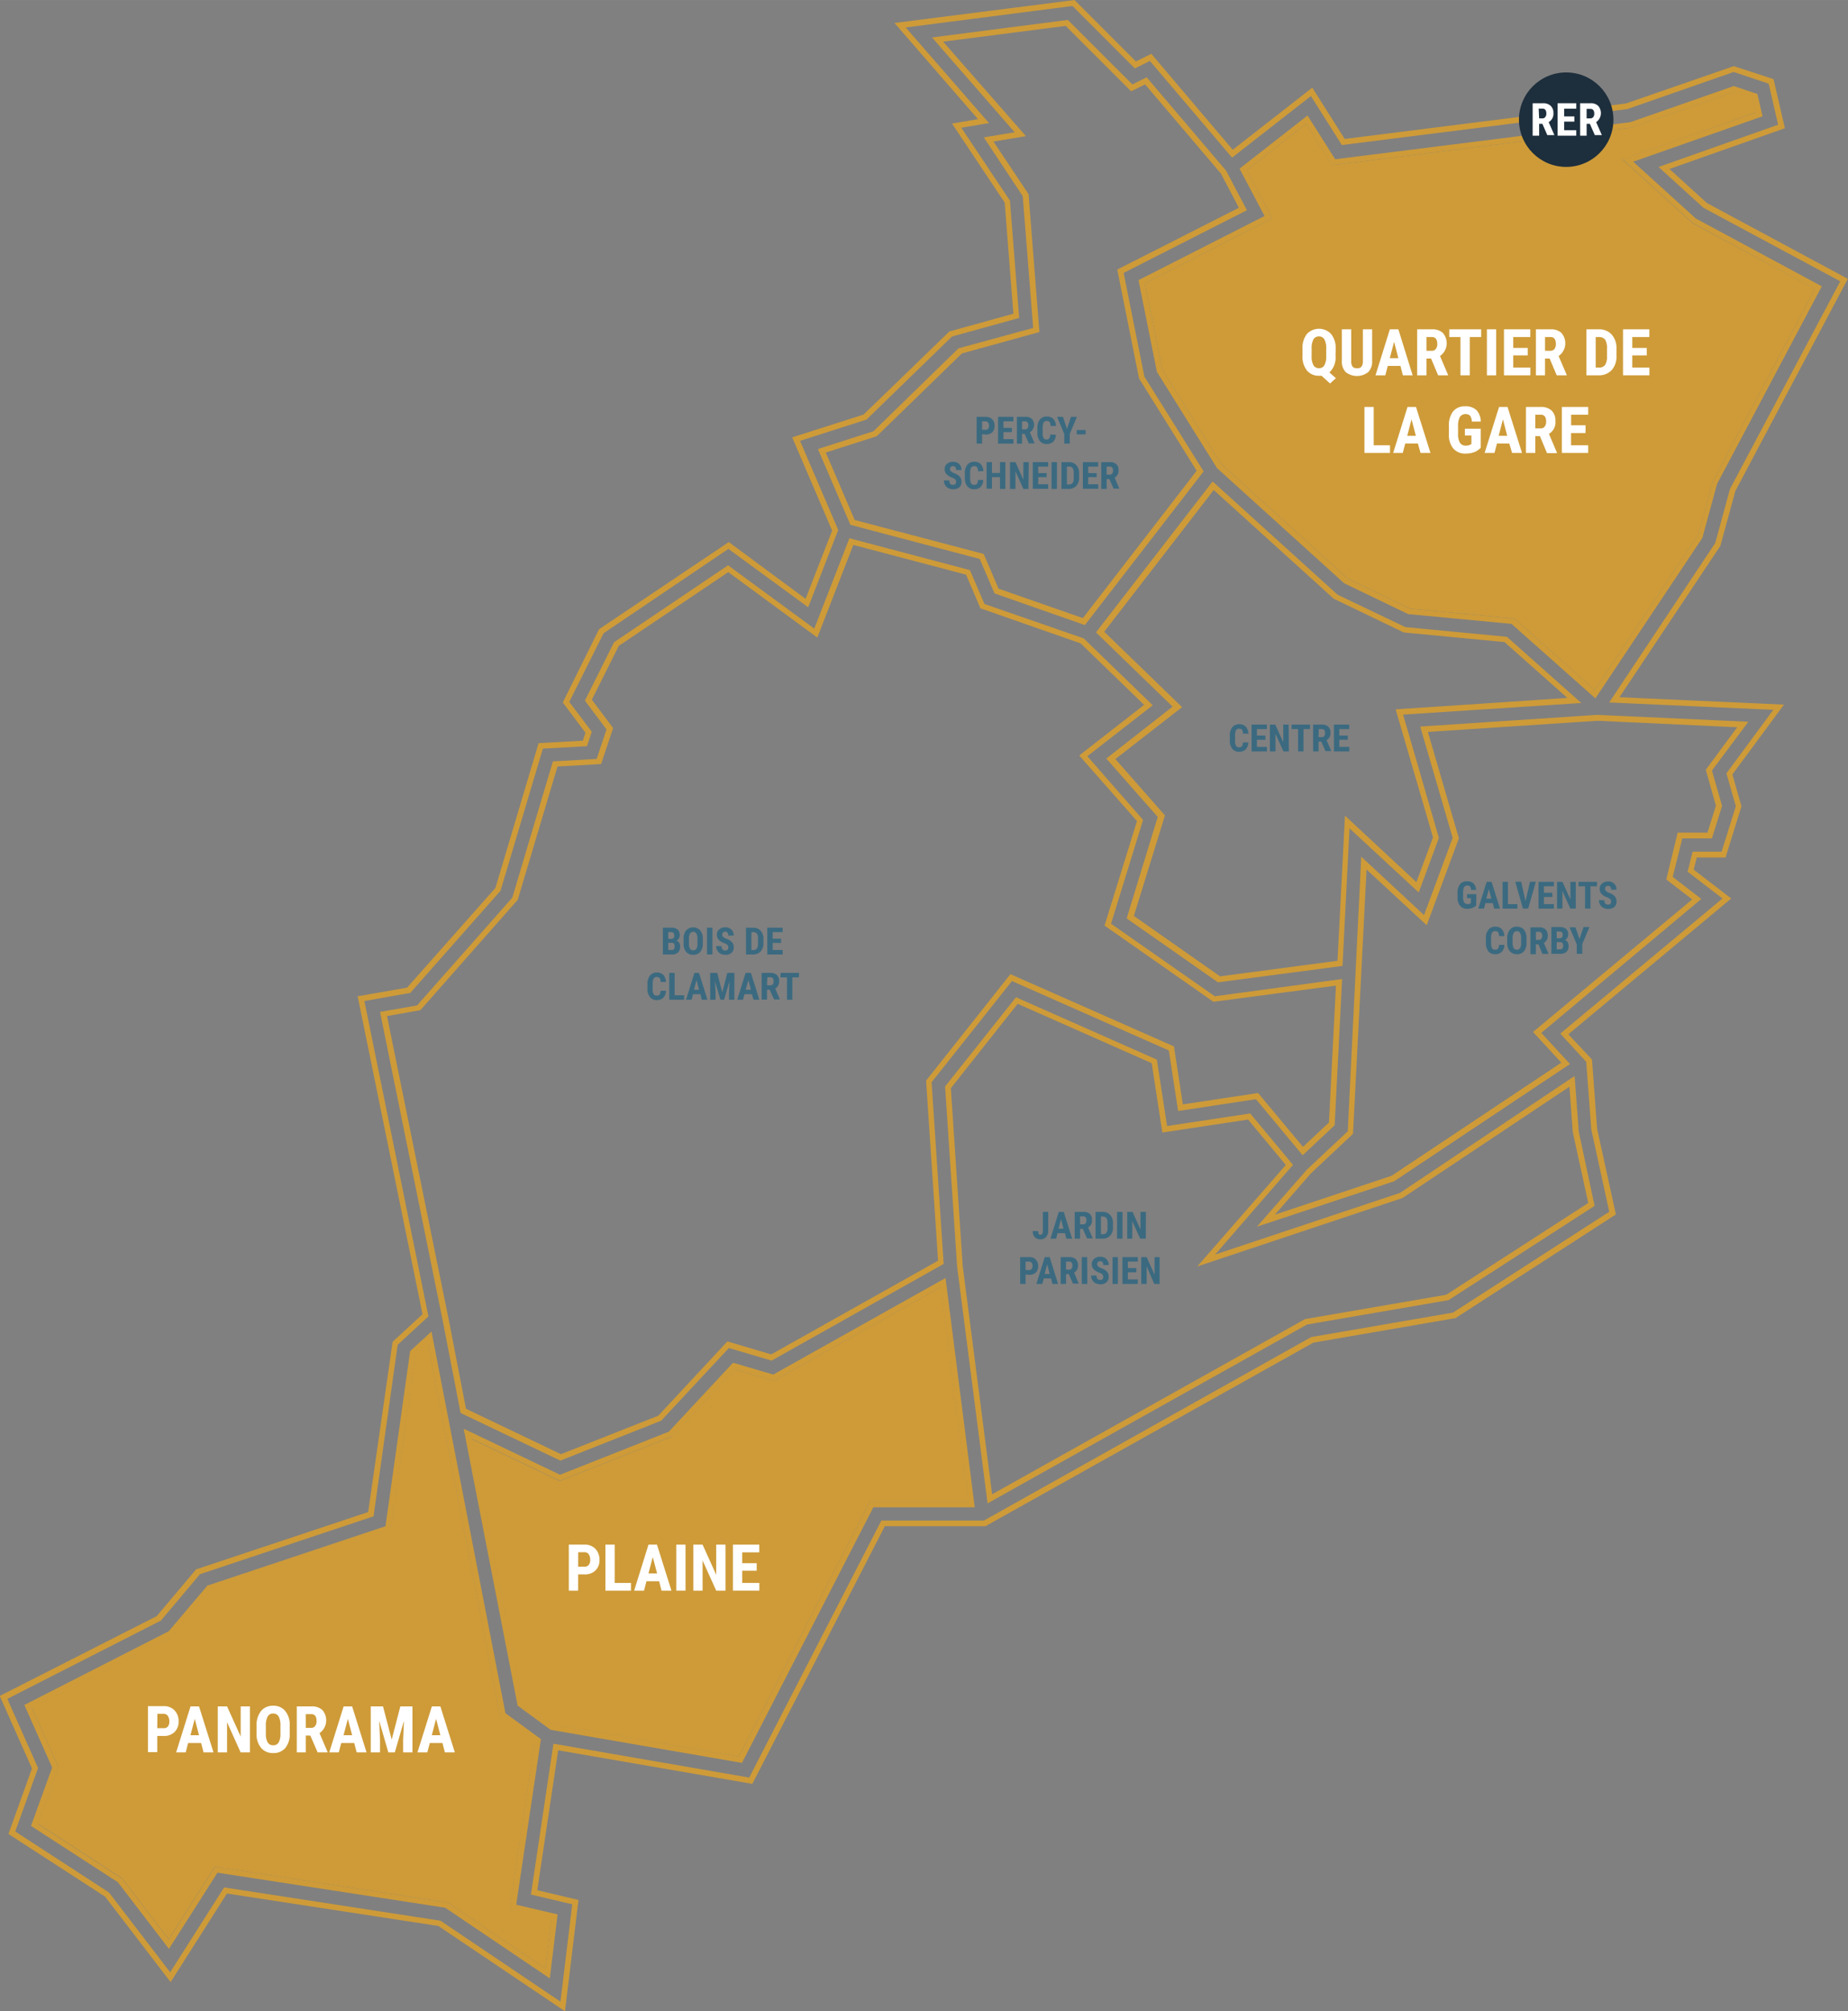 <?xml version="1.0" encoding="UTF-8"?> <svg xmlns="http://www.w3.org/2000/svg" id="Calque_2" data-name="Calque 2" width="100.49mm" height="109.35mm" viewBox="0 0 284.86 309.97"><rect x="0" y="0" width="284.86" height="309.97" fill="#808080" stroke="none"/><defs><style>.cls-1{fill:#ce9b38;}.cls-2{fill:#3b6a80;}.cls-3{fill:#fff;}.cls-4{fill:#1d2e3c;}</style></defs><path class="cls-1" d="M250.45,70.52l19-9.66-3.21-6.09L254,40.37l-2.2,1.1-9.95-9.94-20.93,2.7,12.73,14.61-4.75.79,6,9.06L236.51,79,225,82.14,211.89,94.92l-8.56,2.74,5,11.68,19.94,5.26,2.28,5.31,13.93,4.88,18.3-23.68L253.65,86.5Zm-6.28,53.24-13-4.54-2.29-5.35L209,108.6l-4.46-10.4,7.85-2.51,13.13-12.76,11.95-3.3-1.66-21.12V58.4l-5.42-8.13,5-.83L222.63,34.88l18.89-2.43,10.09,10.08,2.15-1.07,11.69,13.75,2.77,5.27L249.47,70l3.36,16.79,8.88,14.22Zm94.48-61.63L329,53.38l19.94-7-.8-3.44-3.64-1.22-15.95,5.57L283.06,53l-4.26-6.74-10.48,8.19,3.85,7.3-19.42,9.9,2.83,14.11,9.19,14.72,0,.05,19.68,17.82,0,0,9.86,4.75,15.94,1.51,12.92,11.48,16.52-24.78,0-.06,2.24-8.22,16.13-30.43Zm2.59,40.59L339,110.91,323.08,134.8l-12.38-11-16.08-1.53-9.6-4.62-19.54-17.7L256.4,85.41l-2.66-13.3,19.61-10-3.91-7.44,9.14-7.15,4,6.4,45.95-5.79.2,0,15.76-5.49,2.89,1,.51,2.21L327.36,53l10.79,9.81L357,73ZM321,136.8l-11.47-10.2-15.65-1.49-10.45-5-19.23-17.42-17.72,22.93-.23.31L258,137.36l-10.22,8,7.93,9L250.92,170,265,179.85l19.19-2.53,1.08-21.2L295.94,166l3.11-8.41-5.52-19Zm-22.81,20.72-2.57,6.92-11-10.23-1.15,22.33-18.13,2.4-13.31-9.32,4.79-15.49-7.64-8.69,10.28-8-12-11.62,16.9-21.87,18.58,16.83.05,0,10.7,5.15,15.52,1.48,9.7,8.62-26.42,1.74Zm48.55-17.81-23.21-1h0l-27.27,1.8,5,17.16-4.41,11.9-9.68-9L285,202.81l-6.27,5.88L271,217.51l21.15-7,27.11-18.07-4.43-4.8L339.5,167l-4.41-3.4,1.48-5.93h4.56l1.57-5-1.56-5.46Zm-4.9,13-1.3,4.15h-4.6L334.1,164l4,3.07L313.56,187.5l4.36,4.73-26.15,17.43-18,6,5.54-6.36,6.5-6.1,2.09-40.73,9.27,8.58,4.91-13.26.05-.14-4.78-16.39,26.13-1.72,21.55,1-4.84,6.55ZM264.51,182l-16-11.18,4.94-16L244.86,145l10.08-7.85-10.65-10.31L229,121.54l-2.24-5.22-18.58-4.91-5.41,13.93-13.29-9.76L171.9,127.44l-4.49,9,3.33,4.43-1.52,4.55-6.74.38-6.26,21-14.68,16.61-5.71,1,9.68,47.68h0l2.74,14.13,15.37,7.34,15.55-6.15,10.43-11.2,6.59,1.94,26.52-14.9-1.86-28,12.39-15.6,24.18,10.7,1.43,9.33,12-1.82,7.2,8.64,4.93-4.62,1.15-22.51Zm17.59,19.52-4,3.75-6.92-8.3-11.6,1.75-1.37-8.93L233,178.59,220,195l1.85,27.75-25.72,14.44-6.75-2-10.66,11.45-15,5.93-14.64-7-2.56-13.23h0l-9.61-47.29,5.14-.91,15-17,6.14-20.56,6.72-.38,1.85-5.54-3.28-4.37,4.15-8.29,16.91-11.39,13.71,10.07,5.54-14.26,17.42,4.59,2.22,5.19,15.44,5.4,9.79,9.48-10,7.8,8.9,10.11-5,16.11,16.78,11.74,18.89-2.49Zm38.46,1.38-.63-8.48L293.06,212.3l-28.5,9.5,12-13.82-6.6-7.92L257.15,202l-1.58-10.24-21.71-9.61-10.93,13.75,1.86,27.8,4.69,36.45,49.24-27.56,21.69-3.74.09,0,22.55-14.55ZM300.18,228l-21.76,3.75-48.24,27-4.53-35.15-1.83-27.44,10.3-13,20.66,9.15L256.42,203l13.22-2,5.81,7L261.8,223.64l31.64-10.55,25.73-17.15.52,7,2.38,10.92ZM223,225.42l-26.52,14.89-6.2-1.82-9.88,10.61-16.8,6.65-14.82-7.08L157,291.12l0,.17,5.12,3.76,29.5,5.1,20.25-39.39H227.5Zm-11.62,34.47-20.2,39.29-28.67-5-4.68-3.43-7.86-40.58,13.59,6.49,17.25-6.82.09,0,9.65-10.36,6,1.77,25.71-14.44,4.26,33.08ZM156.8,322l3.81-25.52-5.47-4-11.39-58.78-3.28,3-3.8,27-27.29,9.09-.12,0-6,7.09L81,291.22l4.29,9.64-3.26,9,13.39,8.68,7.87,10.27,7.48-11.74,35.11,5.4L162,333.36l1.2-9.86Zm4.53,9.85-15.09-10.17-35.59-5.48-.28,0-7.11,11.17-7.21-9.4-12.93-8.39,3.14-8.7-4.1-9.21,21.61-11,.08,0,5.92-7,27.69-9.23,3.83-27.19,1.9-1.76,11.12,57.41,0,.17,5.32,3.9-3.85,25.8,6.44,1.51ZM338.65,62.13,329,53.38l19.94-7-.8-3.44-3.64-1.22-15.95,5.57L283.06,53l-4.26-6.74-10.48,8.19,3.85,7.3-19.42,9.9,2.83,14.11,9.19,14.72,0,.05,19.68,17.82,0,0,9.86,4.75,15.94,1.51,12.92,11.48,16.52-24.78,0-.06,2.24-8.22,16.13-30.43Zm2.59,40.59L339,110.91,323.08,134.8l-12.38-11-16.08-1.53-9.6-4.62-19.54-17.7L256.4,85.41l-2.66-13.3,19.61-10-3.91-7.44,9.14-7.15,4,6.4,45.95-5.79.2,0,15.76-5.49,2.89,1,.51,2.21L327.36,53l10.79,9.81L357,73Zm5.45,37-23.21-1h0l-27.27,1.8,5,17.16-4.41,11.9-9.68-9L285,202.81l-6.27,5.88L271,217.51l21.15-7,27.11-18.07-4.43-4.8L339.5,167l-4.41-3.4,1.48-5.93h4.56l1.57-5-1.56-5.46Zm-4.9,13-1.3,4.15h-4.6L334.1,164l4,3.07L313.56,187.5l4.36,4.73-26.15,17.43-18,6,5.54-6.36,6.5-6.1,2.09-40.73,9.27,8.58,4.91-13.26.05-.14-4.78-16.39,26.13-1.72,21.55,1-4.84,6.55Zm-21.23,50.19-.63-8.48L293.06,212.3l-28.5,9.5,12-13.82-6.6-7.92L257.15,202l-1.58-10.24-21.71-9.61-10.93,13.75,1.86,27.8,4.69,36.45,49.24-27.56,21.69-3.74.09,0,22.55-14.55ZM300.18,228l-21.76,3.75-48.24,27-4.53-35.15-1.83-27.44,10.3-13,20.66,9.15L256.42,203l13.22-2,5.81,7L261.8,223.64l31.64-10.55,25.73-17.15.52,7,2.38,10.92ZM321,136.8l-11.47-10.2-15.65-1.49-10.45-5-19.23-17.42-17.72,22.93-.23.31L258,137.36l-10.22,8,7.93,9L250.92,170,265,179.85l19.19-2.53,1.08-21.2L295.94,166l3.11-8.41-5.52-19Zm-22.81,20.72-2.57,6.92-11-10.23-1.15,22.33-18.13,2.4-13.31-9.32,4.79-15.49-7.64-8.69,10.28-8-12-11.62,16.9-21.87,18.58,16.83.05,0,10.7,5.15,15.52,1.48,9.7,8.62-26.42,1.74ZM264.51,182l-16-11.18,4.94-16L244.86,145l10.08-7.85-10.65-10.31L229,121.54l-2.24-5.22-18.58-4.91-5.41,13.93-13.29-9.76L171.9,127.44l-4.49,9,3.33,4.43-1.52,4.55-6.74.38-6.26,21-14.68,16.61-5.71,1,9.68,47.68h0l2.74,14.13,15.37,7.34,15.55-6.15,10.43-11.2,6.59,1.94,26.52-14.9-1.86-28,12.39-15.6,24.18,10.7,1.43,9.33,12-1.82,7.2,8.64,4.93-4.62,1.15-22.51Zm17.59,19.52-4,3.75-6.92-8.3-11.6,1.75-1.37-8.93L233,178.59,220,195l1.85,27.75-25.72,14.44-6.75-2-10.66,11.45-15,5.93-14.64-7-2.56-13.23h0l-9.61-47.29,5.14-.91,15-17,6.14-20.56,6.72-.38,1.85-5.54-3.28-4.37,4.15-8.29,16.91-11.39,13.71,10.07,5.54-14.26,17.42,4.59,2.22,5.19,15.44,5.4,9.79,9.48-10,7.8,8.9,10.11-5,16.11,16.78,11.74,18.89-2.49Zm-31.65-131,19-9.66-3.21-6.09L254,40.37l-2.2,1.1-9.95-9.94-20.93,2.7,12.73,14.61-4.75.79,6,9.06L236.51,79,225,82.14,211.89,94.92l-8.56,2.74,5,11.68,19.94,5.26,2.28,5.31,13.93,4.88,18.3-23.68L253.65,86.5Zm-6.28,53.24-13-4.54-2.29-5.35L209,108.6l-4.46-10.4,7.85-2.51,13.13-12.76,11.95-3.3-1.66-21.12V58.4l-5.42-8.13,5-.83L222.63,34.88l18.89-2.43,10.09,10.08,2.15-1.07,11.69,13.75,2.77,5.27L249.47,70l3.36,16.79,8.88,14.22ZM223,225.42l-26.52,14.89-6.2-1.82-9.88,10.61-16.8,6.65-14.82-7.08L157,291.12l0,.17,5.12,3.76,29.5,5.1,20.25-39.39H227.5Zm-11.62,34.47-20.2,39.29-28.67-5-4.68-3.43-7.86-40.58,13.59,6.49,17.25-6.82.09,0,9.65-10.36,6,1.77,25.71-14.44,4.26,33.08ZM156.8,322l3.81-25.52-5.47-4-11.39-58.78-3.28,3-3.8,27-27.29,9.09-.12,0-6,7.09L81,291.22l4.29,9.64-3.26,9,13.39,8.68,7.87,10.27,7.48-11.74,35.11,5.4L162,333.36l1.2-9.86Zm4.53,9.85-15.09-10.17-35.59-5.48-.28,0-7.11,11.17-7.21-9.4-12.93-8.39,3.14-8.7-4.1-9.21,21.61-11,.08,0,5.92-7,27.69-9.23,3.83-27.19,1.9-1.76,11.12,57.41,0,.17,5.32,3.9-3.85,25.8,6.44,1.51ZM156.8,322l3.81-25.52-5.47-4-11.39-58.78-3.28,3-3.8,27-27.29,9.09-.12,0-6,7.09L81,291.22l4.29,9.64-3.26,9,13.39,8.68,7.87,10.27,7.48-11.74,35.11,5.4L162,333.36l1.2-9.86Zm4.53,9.85-15.09-10.17-35.59-5.48-.28,0-7.11,11.17-7.21-9.4-12.93-8.39,3.14-8.7-4.1-9.21,21.61-11,.08,0,5.92-7,27.69-9.23,3.83-27.19,1.9-1.76,11.12,57.41,0,.17,5.32,3.9-3.85,25.8,6.44,1.51ZM223,225.42l-26.52,14.89-6.2-1.82-9.88,10.61-16.8,6.65-14.82-7.08L157,291.12l0,.17,5.12,3.76,29.5,5.1,20.25-39.39H227.5Zm-11.62,34.47-20.2,39.29-28.67-5-4.68-3.43-7.86-40.58,13.59,6.49,17.25-6.82.09,0,9.65-10.36,6,1.77,25.71-14.44,4.26,33.08ZM250.45,70.52l19-9.66-3.21-6.09L254,40.37l-2.2,1.1-9.95-9.94-20.93,2.7,12.73,14.61-4.75.79,6,9.06L236.51,79,225,82.14,211.89,94.92l-8.56,2.74,5,11.68,19.94,5.26,2.28,5.31,13.93,4.88,18.3-23.68L253.65,86.5Zm-6.28,53.24-13-4.54-2.29-5.35L209,108.6l-4.46-10.4,7.85-2.51,13.13-12.76,11.95-3.3-1.66-21.12V58.4l-5.42-8.13,5-.83L222.63,34.88l18.89-2.43,10.09,10.08,2.15-1.07,11.69,13.75,2.77,5.27L249.47,70l3.36,16.79,8.88,14.22ZM264.51,182l-16-11.18,4.94-16L244.86,145l10.08-7.85-10.65-10.31L229,121.54l-2.24-5.22-18.58-4.91-5.41,13.93-13.29-9.76L171.9,127.44l-4.49,9,3.33,4.43-1.52,4.55-6.74.38-6.26,21-14.68,16.61-5.71,1,9.68,47.68h0l2.74,14.13,15.37,7.34,15.55-6.15,10.43-11.2,6.59,1.94,26.52-14.9-1.86-28,12.39-15.6,24.18,10.7,1.43,9.33,12-1.82,7.2,8.64,4.93-4.62,1.15-22.51Zm17.59,19.52-4,3.75-6.92-8.3-11.6,1.75-1.37-8.93L233,178.59,220,195l1.85,27.75-25.72,14.44-6.75-2-10.66,11.45-15,5.93-14.64-7-2.56-13.23h0l-9.61-47.29,5.14-.91,15-17,6.14-20.56,6.72-.38,1.85-5.54-3.28-4.37,4.15-8.29,16.91-11.39,13.71,10.07,5.54-14.26,17.42,4.59,2.22,5.19,15.44,5.4,9.79,9.48-10,7.8,8.9,10.11-5,16.11,16.78,11.74,18.89-2.49ZM321,136.8l-11.47-10.2-15.65-1.49-10.45-5-19.23-17.42-17.72,22.93-.23.31L258,137.36l-10.22,8,7.93,9L250.92,170,265,179.85l19.19-2.53,1.08-21.2L295.94,166l3.11-8.41-5.52-19Zm-22.81,20.72-2.57,6.92-11-10.23-1.15,22.33-18.13,2.4-13.31-9.32,4.79-15.49-7.64-8.69,10.28-8-12-11.62,16.9-21.87,18.58,16.83.05,0,10.7,5.15,15.52,1.48,9.7,8.62-26.42,1.74Zm22.42,45.35-.63-8.48L293.06,212.3l-28.5,9.5,12-13.82-6.6-7.92L257.15,202l-1.58-10.24-21.71-9.61-10.93,13.75,1.86,27.8,4.69,36.45,49.24-27.56,21.69-3.74.09,0,22.55-14.55ZM300.18,228l-21.76,3.75-48.24,27-4.53-35.15-1.83-27.44,10.3-13,20.66,9.15L256.42,203l13.22-2,5.81,7L261.8,223.64l31.64-10.55,25.73-17.15.52,7,2.38,10.92Zm46.51-88.3-23.21-1h0l-27.27,1.8,5,17.16-4.41,11.9-9.68-9L285,202.81l-6.27,5.88L271,217.51l21.15-7,27.11-18.07-4.43-4.8L339.5,167l-4.41-3.4,1.48-5.93h4.56l1.57-5-1.56-5.46Zm-4.9,13-1.3,4.15h-4.6L334.1,164l4,3.07L313.56,187.5l4.36,4.73-26.15,17.43-18,6,5.54-6.36,6.5-6.1,2.09-40.73,9.27,8.58,4.91-13.26.05-.14-4.78-16.39,26.13-1.72,21.55,1-4.84,6.55Zm-3.14-90.55L329,53.38l19.94-7-.8-3.44-3.64-1.22-15.95,5.57L283.06,53l-4.26-6.74-10.48,8.19,3.85,7.3-19.42,9.9,2.83,14.11,9.19,14.72,0,.05,19.68,17.82,0,0,9.86,4.75,15.94,1.51,12.92,11.48,16.52-24.78,0-.06,2.24-8.22,16.13-30.43Zm2.59,40.59L339,110.91,323.08,134.8l-12.38-11-16.08-1.53-9.6-4.62-19.54-17.7L256.4,85.41l-2.66-13.3,19.61-10-3.91-7.44,9.14-7.15,4,6.4,45.95-5.79.2,0,15.76-5.49,2.89,1,.51,2.21L327.36,53l10.79,9.81L357,73ZM252.75,71.63l2.83,14.11,9.19,14.72,0,.05,19.68,17.82,0,0,9.86,4.75,15.94,1.51,12.92,11.48,16.52-24.78,0-.06,2.24-8.22,16.13-30.43L338.65,62.13,329,53.38l19.94-7-.8-3.44-3.64-1.22-15.95,5.57L283.06,53l-4.26-6.74-10.48,8.19,3.85,7.3Zm16.69-17,9.14-7.15,4,6.4,45.95-5.79.2,0,15.76-5.49,2.89,1,.51,2.21L327.36,53l10.79,9.81L357,73l-15.77,29.74L339,110.91,323.08,134.8l-12.38-11-16.08-1.53-9.6-4.62-19.54-17.7L256.4,85.41l-2.66-13.3,19.61-10Zm54,84h0l-27.27,1.8,5,17.16-4.41,11.9-9.68-9L285,202.81l-6.27,5.88L271,217.51l21.15-7,27.11-18.07-4.43-4.8L339.5,167l-4.41-3.4,1.48-5.93h4.56l1.57-5-1.56-5.46,5.55-7.52Zm18.31,14-1.3,4.15h-4.6L334.1,164l4,3.07L313.56,187.5l4.36,4.73-26.15,17.43-18,6,5.54-6.36,6.5-6.1,2.09-40.73,9.27,8.58,4.91-13.26.05-.14-4.78-16.39,26.13-1.72,21.55,1-4.84,6.55Zm-21.86,41.71L293.06,212.3l-28.5,9.5,12-13.82-6.6-7.92L257.15,202l-1.58-10.24-21.71-9.61-10.93,13.75,1.86,27.8,4.69,36.45,49.24-27.56,21.69-3.74.09,0,22.55-14.55-2.49-11.42ZM300.18,228l-21.76,3.75-48.24,27-4.53-35.15-1.83-27.44,10.3-13,20.66,9.15L256.42,203l13.22-2,5.81,7L261.8,223.64l31.64-10.55,25.73-17.15.52,7,2.38,10.92Zm-6.35-102.9-10.45-5-19.23-17.42-17.72,22.93-.23.31L258,137.36l-10.22,8,7.93,9L250.92,170,265,179.85l19.19-2.53,1.08-21.2L295.94,166l3.11-8.41-5.52-19L321,136.8l-11.47-10.2Zm-1.44,12.69,5.75,19.72-2.57,6.92-11-10.23-1.15,22.33-18.13,2.4-13.31-9.32,4.79-15.49-7.64-8.69,10.28-8-12-11.62,16.9-21.87,18.58,16.83.05,0,10.7,5.15,15.52,1.48,9.7,8.62ZM145.51,232.06l2.74,14.13,15.37,7.34,15.55-6.15,10.43-11.2,6.59,1.94,26.52-14.9-1.86-28,12.39-15.6,24.18,10.7,1.43,9.33,12-1.82,7.2,8.64,4.93-4.62,1.15-22.51L264.51,182l-16-11.18,4.94-16L244.86,145l10.08-7.85-10.65-10.31L229,121.54l-2.24-5.22-18.58-4.91-5.41,13.93-13.29-9.76L171.9,127.44l-4.49,9,3.33,4.43-1.52,4.55-6.74.38-6.26,21-14.68,16.61-5.71,1,9.68,47.68Zm-8.65-47,5.14-.91,15-17,6.14-20.56,6.72-.38,1.85-5.54-3.28-4.37,4.15-8.29,16.91-11.39,13.71,10.07,5.54-14.26,17.42,4.59,2.22,5.19,15.44,5.4,9.79,9.48-10,7.8,8.9,10.11-5,16.11,16.78,11.74,18.89-2.49-1.08,21.1-4,3.75-6.92-8.3-11.6,1.75-1.37-8.93L233,178.59,220,195l1.85,27.75-25.72,14.44-6.75-2-10.66,11.45-15,5.93-14.64-7-2.56-13.23h0Zm91.41-70.47,2.28,5.31,13.93,4.88,18.3-23.68L253.65,86.5l-3.2-16,19-9.66-3.21-6.09L254,40.37l-2.2,1.1-9.95-9.94-20.93,2.7,12.73,14.61-4.75.79,6,9.06L236.51,79,225,82.14,211.89,94.92l-8.56,2.74,5,11.68ZM212.36,95.69l13.13-12.76,11.95-3.3-1.66-21.12V58.4l-5.42-8.13,5-.83L222.63,34.88l18.89-2.43,10.09,10.08,2.15-1.07,11.69,13.75,2.77,5.27L249.47,70l3.36,16.79,8.88,14.22-17.54,22.71-13-4.54-2.29-5.35L209,108.6l-4.46-10.4ZM196.43,240.31l-6.2-1.82-9.88,10.61-16.8,6.65-14.82-7.08L157,291.12l0,.17,5.12,3.76,29.5,5.1,20.25-39.39H227.5L223,225.42Zm14.9,19.58-20.2,39.29-28.67-5-4.68-3.43-7.86-40.58,13.59,6.49,17.25-6.82.09,0,9.65-10.36,6,1.77,25.71-14.44,4.26,33.08Zm-50.72,36.58-5.47-4-11.39-58.78-3.28,3-3.8,27-27.29,9.09-.12,0-6,7.09L81,291.22l4.29,9.64-3.26,9,13.39,8.68,7.87,10.27,7.48-11.74,35.11,5.4L162,333.36l1.2-9.86L156.8,322Zm1.65,27.7-.93,7.67-15.09-10.17-35.59-5.48-.28,0-7.11,11.17-7.21-9.4-12.93-8.39,3.14-8.7-4.1-9.21,21.61-11,.08,0,5.92-7,27.69-9.23,3.83-27.19,1.9-1.76,11.12,57.41,0,.17,5.32,3.9-3.85,25.8ZM326.88,135.91l15.58-23.36,0-.06,2.29-8.37,17.33-32.69L340.35,59.74l-5.76-5.24,17.79-6.28-1.75-7.57-6.13-2L327.9,44.4l-43.37,5.47-5-7.9-12.26,9.57L254.72,36.75l-2.37,1.18-9.47-9.47L215.13,32,228,46.82,224,47.5l8.12,12.18,1.34,17.13-9.87,2.73L210.36,92.35l-11,3.51,6.16,14.37-4.09,10.52L189.59,112l-20,13.43L164,136.72l3.5,4.66-.41,1.23-6.82.38-6.65,22.31L140,180.67,132.38,182l10,49-4.61,4.25L134,261.49l-26.36,8.78-.12,0-6.11,7.26-24.2,12.3L82.18,301l-3.63,10.1,14.9,9.66,10.1,13.17,8.68-13.65,32.59,5,19.52,13.15,2.08-17.16-6.35-1.5,3.22-21.56,29.93,5.17,20.42-39.71h15.51l50.55-28.29,21.79-3.76h.09l24.75-16-2.89-13.19-.79-10.68L319,187.86l25.11-20.93-5.78-4.44.47-1.88h4.43l2.46-7.89-1.4-4.91,7.95-10.76Zm17.94,16.8-2.19,7h-4.47l-.77,3.09,5.37,4.13-25,20.82,4,4.36.78,10.41,2.77,12.69-24.09,15.54-21.85,3.77L228.92,262.8H213.11l-20.37,39.61-30.18-5.22-3.47,23.25,6.37,1.5-1.82,15-18.49-12.47-33.35-5.13-8.32,13.08-9.43-12.3L79.6,310.72l3.52-9.78-4.74-10.66,23.54-12,.08,0,6.07-7.21,26.76-8.92,3.72-26.44,4.74-4.37-9.87-48.61,7.07-1.25,13.91-15.74,6.53-21.91,6.8-.37.74-2.23L165,136.63l5.29-10.58,19.24-13,12.3,9,4.63-11.92L200.57,96.4l10.25-3.28L224,80.32l10.35-2.86-1.42-18.08-7.5-11.24,4.27-.71L216.86,32.69l25.71-3.31L252.18,39l2.32-1.15,12.67,14.9,12.15-9.49,4.77,7.55,44-5.54h0l16.4-5.72,5.39,1.8,1.46,6.33-18.43,6.51,6.92,6.29,21.09,11.33-17,32-2.27,8.33L325.3,136.72l25.3,1.13-7.23,9.79ZM252.75,71.63l2.83,14.11,9.19,14.72,0,.05,19.68,17.82,0,0,9.86,4.75,15.94,1.51,12.92,11.48,16.52-24.78,0-.06,2.24-8.22,16.13-30.43L338.65,62.13,329,53.38l19.94-7-.8-3.44-3.64-1.22-15.95,5.57L283.06,53l-4.26-6.74-10.48,8.19,3.85,7.3Zm16.69-17,9.14-7.15,4,6.4,45.95-5.79.2,0,15.76-5.49,2.89,1,.51,2.21L327.36,53l10.79,9.81L357,73l-15.77,29.74L339,110.91,323.08,134.8l-12.38-11-16.08-1.53-9.6-4.62-19.54-17.7L256.4,85.41l-2.66-13.3,19.61-10Zm54,84h0l-27.27,1.8,5,17.16-4.41,11.9-9.68-9L285,202.81l-6.27,5.88L271,217.51l21.15-7,27.11-18.07-4.43-4.8L339.5,167l-4.41-3.4,1.48-5.93h4.56l1.57-5-1.56-5.46,5.55-7.52Zm18.31,14-1.3,4.15h-4.6L334.1,164l4,3.07L313.56,187.5l4.36,4.73-26.15,17.43-18,6,5.54-6.36,6.5-6.1,2.09-40.73,9.27,8.58,4.91-13.26.05-.14-4.78-16.39,26.13-1.72,21.55,1-4.84,6.55ZM264.56,221.8l12-13.82-6.6-7.92L257.15,202l-1.58-10.24-21.71-9.61-10.93,13.75,1.86,27.8,4.69,36.45,49.24-27.56,21.69-3.74.09,0,22.55-14.55-2.49-11.42-.63-8.48L293.06,212.3Zm54.61-25.86.52,7,2.38,10.92L300.18,228l-21.76,3.75-48.24,27-4.53-35.15-1.83-27.44,10.3-13,20.66,9.15L256.42,203l13.22-2,5.81,7L261.8,223.64l31.64-10.55Zm-25.34-70.83-10.45-5-19.23-17.42-17.72,22.93-.23.31L258,137.36l-10.22,8,7.93,9L250.92,170,265,179.85l19.19-2.53,1.08-21.2L295.94,166l3.11-8.41-5.52-19L321,136.8l-11.47-10.2Zm-1.44,12.69,5.75,19.72-2.57,6.92-11-10.23-1.15,22.33-18.13,2.4-13.31-9.32,4.79-15.49-7.64-8.69,10.28-8-12-11.62,16.9-21.87,18.58,16.83.05,0,10.7,5.15,15.52,1.48,9.7,8.62ZM145.51,232.06l2.74,14.13,15.37,7.34,15.55-6.15,10.43-11.2,6.59,1.94,26.52-14.9-1.86-28,12.39-15.6,24.18,10.7,1.43,9.33,12-1.82,7.2,8.64,4.93-4.62,1.15-22.51L264.51,182l-16-11.18,4.94-16L244.86,145l10.08-7.85-10.65-10.31L229,121.54l-2.24-5.22-18.58-4.91-5.41,13.93-13.29-9.76L171.9,127.44l-4.49,9,3.33,4.43-1.52,4.55-6.74.38-6.26,21-14.68,16.61-5.71,1,9.68,47.68Zm-8.65-47,5.14-.91,15-17,6.14-20.56,6.72-.38,1.85-5.54-3.28-4.37,4.15-8.29,16.91-11.39,13.71,10.07,5.54-14.26,17.42,4.59,2.22,5.19,15.44,5.4,9.79,9.48-10,7.8,8.9,10.11-5,16.11,16.78,11.74,18.89-2.49-1.08,21.1-4,3.75-6.92-8.3-11.6,1.75-1.37-8.93L233,178.59,220,195l1.85,27.75-25.72,14.44-6.75-2-10.66,11.45-15,5.93-14.64-7-2.56-13.23h0Zm91.41-70.47,2.28,5.31,13.93,4.88,18.3-23.68L253.65,86.5l-3.2-16,19-9.66-3.21-6.09L254,40.37l-2.2,1.1-9.95-9.94-20.93,2.7,12.73,14.61-4.75.79,6,9.06L236.51,79,225,82.14,211.89,94.92l-8.56,2.74,5,11.68ZM212.36,95.69l13.13-12.76,11.95-3.3-1.66-21.12V58.4l-5.42-8.13,5-.83L222.63,34.88l18.89-2.43,10.09,10.08,2.15-1.07,11.69,13.75,2.77,5.27L249.47,70l3.36,16.79,8.88,14.22-17.54,22.71-13-4.54-2.29-5.35L209,108.6l-4.46-10.4ZM196.43,240.31l-6.2-1.82-9.88,10.61-16.8,6.65-14.82-7.08L157,291.12l0,.17,5.12,3.76,29.5,5.1,20.25-39.39H227.5L223,225.42Zm14.9,19.58-20.2,39.29-28.67-5-4.68-3.43-7.86-40.58,13.59,6.49,17.25-6.82.09,0,9.65-10.36,6,1.77,25.71-14.44,4.26,33.08Zm-67.58-26.21-3.28,3-3.8,27-27.29,9.09-.12,0-6,7.09L81,291.22l4.29,9.64-3.26,9,13.39,8.68,7.87,10.27,7.48-11.74,35.11,5.4L162,333.36l1.2-9.86L156.8,322l3.81-25.52-5.47-4Zm12.07,89,6.44,1.51-.93,7.67-15.09-10.17-35.59-5.48-.28,0-7.11,11.17-7.21-9.4-12.93-8.39,3.14-8.7-4.1-9.21,21.61-11,.08,0,5.92-7,27.69-9.23,3.83-27.19,1.9-1.76,11.12,57.41,0,.17,5.32,3.9Zm1-.67,3.81-25.52-5.47-4-11.39-58.78-3.28,3-3.8,27-27.29,9.09-.12,0-6,7.09L81,291.22l4.29,9.64-3.26,9,13.39,8.68,7.87,10.27,7.48-11.74,35.11,5.4L162,333.36l1.2-9.86Zm4.53,9.85-15.09-10.17-35.59-5.48-.28,0-7.11,11.17-7.21-9.4-12.93-8.39,3.14-8.7-4.1-9.21,21.61-11,.08,0,5.92-7,27.69-9.23,3.83-27.19,1.9-1.76,11.12,57.41,0,.17,5.32,3.9-3.85,25.8,6.44,1.51ZM223,225.42l-26.52,14.89-6.2-1.82-9.88,10.61-16.8,6.65-14.82-7.08L157,291.12l0,.17,5.12,3.76,29.5,5.1,20.25-39.39H227.5Zm-11.62,34.47-20.2,39.29-28.67-5-4.68-3.43-7.86-40.58,13.59,6.49,17.25-6.82.09,0,9.65-10.36,6,1.77,25.71-14.44,4.26,33.08ZM250.45,70.52l19-9.66-3.21-6.09L254,40.37l-2.2,1.1-9.95-9.94-20.93,2.7,12.73,14.61-4.75.79,6,9.06L236.51,79,225,82.14,211.89,94.92l-8.56,2.74,5,11.68,19.94,5.26,2.28,5.31,13.93,4.88,18.3-23.68L253.65,86.5Zm-6.28,53.24-13-4.54-2.29-5.35L209,108.6l-4.46-10.4,7.85-2.51,13.13-12.76,11.95-3.3-1.66-21.12V58.4l-5.42-8.13,5-.83L222.63,34.88l18.89-2.43,10.09,10.08,2.15-1.07,11.69,13.75,2.77,5.27L249.47,70l3.36,16.79,8.88,14.22ZM264.51,182l-16-11.18,4.94-16L244.86,145l10.08-7.85-10.65-10.31L229,121.54l-2.24-5.22-18.58-4.91-5.41,13.93-13.29-9.76L171.9,127.44l-4.49,9,3.33,4.43-1.52,4.55-6.74.38-6.26,21-14.68,16.61-5.71,1,9.68,47.68h0l2.74,14.13,15.37,7.34,15.55-6.15,10.43-11.2,6.59,1.94,26.52-14.9-1.86-28,12.39-15.6,24.18,10.7,1.43,9.33,12-1.82,7.2,8.64,4.93-4.62,1.15-22.51Zm17.59,19.52-4,3.75-6.92-8.3-11.6,1.75-1.37-8.93L233,178.59,220,195l1.85,27.75-25.72,14.44-6.75-2-10.66,11.45-15,5.93-14.64-7-2.56-13.23h0l-9.61-47.29,5.14-.91,15-17,6.14-20.56,6.72-.38,1.85-5.54-3.28-4.37,4.15-8.29,16.91-11.39,13.71,10.07,5.54-14.26,17.42,4.59,2.22,5.19,15.44,5.4,9.79,9.48-10,7.8,8.9,10.11-5,16.11,16.78,11.74,18.89-2.49ZM321,136.8l-11.47-10.2-15.65-1.49-10.45-5-19.23-17.42-17.72,22.93-.23.31L258,137.36l-10.22,8,7.93,9L250.92,170,265,179.85l19.19-2.53,1.08-21.2L295.94,166l3.11-8.41-5.52-19Zm-22.81,20.72-2.57,6.92-11-10.23-1.15,22.33-18.13,2.4-13.31-9.32,4.79-15.49-7.64-8.69,10.28-8-12-11.62,16.9-21.87,18.58,16.83.05,0,10.7,5.15,15.52,1.48,9.7,8.62-26.42,1.74Zm22.42,45.35-.63-8.48L293.06,212.3l-28.5,9.5,12-13.82-6.6-7.92L257.15,202l-1.58-10.24-21.71-9.61-10.93,13.75,1.86,27.8,4.69,36.45,49.24-27.56,21.69-3.74.09,0,22.55-14.55ZM300.18,228l-21.76,3.75-48.24,27-4.53-35.15-1.83-27.44,10.3-13,20.66,9.15L256.42,203l13.22-2,5.81,7L261.8,223.64l31.64-10.55,25.73-17.15.52,7,2.38,10.92Zm46.51-88.3-23.21-1h0l-27.27,1.8,5,17.16-4.41,11.9-9.68-9L285,202.81l-6.27,5.88L271,217.51l21.15-7,27.11-18.07-4.43-4.8L339.5,167l-4.41-3.4,1.48-5.93h4.56l1.57-5-1.56-5.46Zm-4.9,13-1.3,4.15h-4.6L334.1,164l4,3.07L313.56,187.5l4.36,4.73-26.15,17.43-18,6,5.54-6.36,6.5-6.1,2.09-40.73,9.27,8.58,4.91-13.26.05-.14-4.78-16.39,26.13-1.72,21.55,1-4.84,6.55Zm-3.14-90.55L329,53.38l19.94-7-.8-3.44-3.64-1.22-15.95,5.57L283.06,53l-4.26-6.74-10.48,8.19,3.85,7.3-19.42,9.9,2.83,14.11,9.19,14.72,0,.05,19.68,17.82,0,0,9.86,4.75,15.94,1.51,12.92,11.48,16.52-24.78,0-.06,2.24-8.22,16.13-30.43Zm2.59,40.59L339,110.91,323.08,134.8l-12.38-11-16.08-1.53-9.6-4.62-19.54-17.7L256.4,85.41l-2.66-13.3,19.61-10-3.91-7.44,9.14-7.15,4,6.4,45.95-5.79.2,0,15.76-5.49,2.89,1,.51,2.21L327.36,53l10.79,9.81L357,73Zm-2.59-40.59L329,53.38l19.94-7-.8-3.44-3.64-1.22-15.95,5.57L283.06,53l-4.26-6.74-10.48,8.19,3.85,7.3-19.42,9.9,2.83,14.11,9.19,14.72,0,.05,19.68,17.82,0,0,9.86,4.75,15.94,1.51,12.92,11.48,16.52-24.78,0-.06,2.24-8.22,16.13-30.43Zm2.59,40.59L339,110.91,323.08,134.8l-12.38-11-16.08-1.53-9.6-4.62-19.54-17.7L256.4,85.41l-2.66-13.3,19.61-10-3.91-7.44,9.14-7.15,4,6.4,45.95-5.79.2,0,15.76-5.49,2.89,1,.51,2.21L327.36,53l10.79,9.81L357,73Zm5.45,37-23.21-1h0l-27.27,1.8,5,17.16-4.41,11.9-9.68-9L285,202.81l-6.27,5.88L271,217.51l21.15-7,27.11-18.07-4.43-4.8L339.5,167l-4.41-3.4,1.48-5.93h4.56l1.57-5-1.56-5.46Zm-4.9,13-1.3,4.15h-4.6L334.1,164l4,3.07L313.56,187.5l4.36,4.73-26.15,17.43-18,6,5.54-6.36,6.5-6.1,2.09-40.73,9.27,8.58,4.91-13.26.05-.14-4.78-16.39,26.13-1.72,21.55,1-4.84,6.55Zm-21.23,50.19-.63-8.48L293.06,212.3l-28.5,9.5,12-13.82-6.6-7.92L257.15,202l-1.58-10.24-21.71-9.61-10.93,13.75,1.86,27.8,4.69,36.45,49.24-27.56,21.69-3.74.09,0,22.55-14.55ZM300.18,228l-21.76,3.75-48.24,27-4.53-35.15-1.83-27.44,10.3-13,20.66,9.15L256.42,203l13.22-2,5.81,7L261.8,223.64l31.64-10.55,25.73-17.15.52,7,2.38,10.92ZM321,136.8l-11.47-10.2-15.65-1.49-10.45-5-19.23-17.42-17.72,22.93-.23.31L258,137.36l-10.22,8,7.93,9L250.92,170,265,179.85l19.19-2.53,1.08-21.2L295.94,166l3.11-8.41-5.52-19Zm-22.81,20.72-2.57,6.92-11-10.23-1.15,22.33-18.13,2.4-13.31-9.32,4.79-15.49-7.64-8.69,10.28-8-12-11.62,16.9-21.87,18.58,16.83.05,0,10.7,5.15,15.52,1.48,9.7,8.62-26.42,1.74ZM264.51,182l-16-11.18,4.94-16L244.86,145l10.08-7.85-10.65-10.31L229,121.54l-2.24-5.22-18.58-4.91-5.41,13.93-13.29-9.76L171.9,127.44l-4.49,9,3.33,4.43-1.52,4.55-6.74.38-6.26,21-14.68,16.61-5.71,1,9.68,47.68h0l2.74,14.13,15.37,7.34,15.55-6.15,10.43-11.2,6.59,1.94,26.52-14.9-1.86-28,12.39-15.6,24.18,10.7,1.43,9.33,12-1.82,7.2,8.64,4.93-4.62,1.15-22.51Zm17.59,19.52-4,3.75-6.92-8.3-11.6,1.75-1.37-8.93L233,178.59,220,195l1.85,27.75-25.72,14.44-6.75-2-10.66,11.45-15,5.93-14.64-7-2.56-13.23h0l-9.61-47.29,5.14-.91,15-17,6.14-20.56,6.72-.38,1.85-5.54-3.28-4.37,4.15-8.29,16.91-11.39,13.71,10.07,5.54-14.26,17.42,4.59,2.22,5.19,15.44,5.4,9.79,9.48-10,7.8,8.9,10.11-5,16.11,16.78,11.74,18.89-2.49Zm-31.65-131,19-9.66-3.21-6.09L254,40.37l-2.2,1.1-9.95-9.94-20.93,2.7,12.73,14.61-4.75.79,6,9.06L236.51,79,225,82.14,211.89,94.92l-8.56,2.74,5,11.68,19.94,5.26,2.28,5.31,13.93,4.88,18.3-23.68L253.65,86.5Zm-6.28,53.24-13-4.54-2.29-5.35L209,108.6l-4.46-10.4,7.85-2.51,13.13-12.76,11.95-3.3-1.66-21.12V58.4l-5.42-8.13,5-.83L222.63,34.88l18.89-2.43,10.09,10.08,2.15-1.07,11.69,13.75,2.77,5.27L249.47,70l3.36,16.79,8.88,14.22ZM223,225.42l-26.52,14.89-6.2-1.82-9.88,10.61-16.8,6.65-14.82-7.08L157,291.12l0,.17,5.12,3.76,29.5,5.1,20.25-39.39H227.5Zm-11.62,34.47-20.2,39.29-28.67-5-4.68-3.43-7.86-40.58,13.59,6.49,17.25-6.82.09,0,9.65-10.36,6,1.77,25.71-14.44,4.26,33.08ZM156.8,322l3.81-25.52-5.47-4-11.39-58.78-3.28,3-3.8,27-27.29,9.09-.12,0-6,7.09L81,291.22l4.29,9.64-3.26,9,13.39,8.68,7.87,10.27,7.48-11.74,35.11,5.4L162,333.36l1.2-9.86Zm4.53,9.85-15.09-10.17-35.59-5.48-.28,0-7.11,11.17-7.21-9.4-12.93-8.39,3.14-8.7-4.1-9.21,21.61-11,.08,0,5.92-7,27.69-9.23,3.83-27.19,1.9-1.76,11.12,57.41,0,.17,5.32,3.9-3.85,25.8,6.44,1.51Z" transform="translate(-77.25 -28.46)"></path><polygon class="cls-1" points="85.01 295.71 84.08 303.38 68.99 293.21 33.4 287.73 33.12 287.69 26.01 298.86 18.8 289.46 5.87 281.07 9.01 272.37 4.91 263.16 26.52 252.18 26.6 252.14 32.52 245.1 60.21 235.87 64.04 208.68 65.94 206.92 77.06 264.33 77.1 264.5 82.42 268.4 78.57 294.2 85.01 295.71"></polygon><polygon class="cls-1" points="279.76 44.52 263.99 74.26 261.76 82.45 245.83 106.34 233.45 95.33 217.37 93.8 207.77 89.18 188.23 71.48 179.15 56.95 176.49 43.65 196.1 33.65 192.19 26.21 201.33 19.06 205.37 25.46 251.32 19.67 251.52 19.64 267.28 14.15 270.17 15.11 270.68 17.32 250.11 24.58 260.9 34.39 279.76 44.52"></polygon><polygon class="cls-1" points="149.26 231.43 134.08 231.43 113.88 270.72 85.21 265.76 80.53 262.33 72.67 221.75 86.26 228.24 103.51 221.42 103.6 221.38 113.25 211.02 119.29 212.79 145 198.35 149.26 231.43"></polygon><path class="cls-2" d="M179.43,175.56v-4.13h1.27a1.5,1.5,0,0,1,1,.28,1.09,1.09,0,0,1,.33.85,1,1,0,0,1-.14.54.81.81,0,0,1-.38.33.74.74,0,0,1,.43.32,1.1,1.1,0,0,1,.15.59,1.18,1.18,0,0,1-.33.91,1.34,1.34,0,0,1-1,.31Zm.83-2.41h.44a.44.44,0,0,0,.49-.5.59.59,0,0,0-.12-.41.48.48,0,0,0-.37-.12h-.44Zm0,.61v1.11h.53a.45.45,0,0,0,.35-.14.68.68,0,0,0,.11-.4c0-.37-.13-.56-.4-.57Z" transform="translate(-77.25 -28.46)"></path><path class="cls-2" d="M185.59,173.86a1.91,1.91,0,0,1-.39,1.29,1.34,1.34,0,0,1-1.09.46,1.37,1.37,0,0,1-1.09-.45,1.85,1.85,0,0,1-.4-1.28v-.7a2,2,0,0,1,.39-1.33,1.49,1.49,0,0,1,2.18,0,2,2,0,0,1,.4,1.32Zm-.83-.69a1.76,1.76,0,0,0-.16-.83.53.53,0,0,0-.49-.27.52.52,0,0,0-.49.26,1.54,1.54,0,0,0-.17.8v.73a1.5,1.5,0,0,0,.16.8.56.56,0,0,0,.5.26.54.54,0,0,0,.49-.25,1.57,1.57,0,0,0,.16-.78Z" transform="translate(-77.25 -28.46)"></path><path class="cls-2" d="M187.06,175.56h-.83v-4.13h.83Z" transform="translate(-77.25 -28.46)"></path><path class="cls-2" d="M189.51,174.47a.52.52,0,0,0-.13-.38,1.82,1.82,0,0,0-.47-.27,2.13,2.13,0,0,1-.89-.55,1.11,1.11,0,0,1-.27-.75,1,1,0,0,1,.37-.83,1.39,1.39,0,0,1,.94-.32,1.33,1.33,0,0,1,.67.16,1.11,1.11,0,0,1,.46.45,1.35,1.35,0,0,1,.16.67h-.83a.68.68,0,0,0-.12-.44.41.41,0,0,0-.36-.16.48.48,0,0,0-.34.13.51.51,0,0,0-.12.35.41.41,0,0,0,.14.31,1.43,1.43,0,0,0,.48.28,2.21,2.21,0,0,1,.88.54,1.2,1.2,0,0,1,.27.81,1.05,1.05,0,0,1-.34.84,1.38,1.38,0,0,1-.94.3,1.63,1.63,0,0,1-.73-.16,1.22,1.22,0,0,1-.51-.47,1.34,1.34,0,0,1-.19-.72h.84a.78.78,0,0,0,.14.51.55.55,0,0,0,.45.17C189.36,174.94,189.51,174.78,189.51,174.47Z" transform="translate(-77.25 -28.46)"></path><path class="cls-2" d="M192.24,175.56v-4.13h1.09a1.5,1.5,0,0,1,1.16.46,1.83,1.83,0,0,1,.44,1.26v.67a1.82,1.82,0,0,1-.43,1.27,1.56,1.56,0,0,1-1.19.47Zm.84-3.44v2.75h.25a.71.71,0,0,0,.58-.22,1.23,1.23,0,0,0,.18-.76v-.72a1.45,1.45,0,0,0-.16-.81.67.67,0,0,0-.55-.24Z" transform="translate(-77.25 -28.46)"></path><path class="cls-2" d="M197.66,173.77h-1.3v1.1h1.54v.69h-2.38v-4.13h2.37v.69h-1.53v1h1.3Z" transform="translate(-77.25 -28.46)"></path><path class="cls-2" d="M179.9,181.15a1.51,1.51,0,0,1-.4,1.07,1.41,1.41,0,0,1-1,.37,1.28,1.28,0,0,1-1.07-.47,2,2,0,0,1-.38-1.31v-.69a2,2,0,0,1,.39-1.32,1.34,1.34,0,0,1,1.07-.46,1.36,1.36,0,0,1,1,.38,1.77,1.77,0,0,1,.4,1.08h-.84a1,1,0,0,0-.14-.6.53.53,0,0,0-.45-.17.5.5,0,0,0-.47.24,1.57,1.57,0,0,0-.15.77v.78a1.78,1.78,0,0,0,.14.84.49.49,0,0,0,.47.23.52.52,0,0,0,.45-.16,1,1,0,0,0,.15-.58Z" transform="translate(-77.25 -28.46)"></path><path class="cls-2" d="M181.25,181.84h1.46v.69h-2.3V178.4h.84Z" transform="translate(-77.25 -28.46)"></path><path class="cls-2" d="M185.22,181.68h-1.14l-.22.85H183l1.29-4.13H185l1.3,4.13h-.89Zm-1-.69H185l-.38-1.47Z" transform="translate(-77.25 -28.46)"></path><path class="cls-2" d="M187.81,178.4l.78,3,.77-3h1.09v4.13h-.83v-1.12l.07-1.72-.82,2.84h-.57l-.83-2.84.08,1.72v1.12h-.83V178.4Z" transform="translate(-77.25 -28.46)"></path><path class="cls-2" d="M193.14,181.68H192l-.22.85h-.89l1.29-4.13H193l1.3,4.13h-.89Zm-.95-.69H193l-.39-1.47Z" transform="translate(-77.25 -28.46)"></path><path class="cls-2" d="M195.89,181h-.41v1.51h-.83V178.4H196a1.36,1.36,0,0,1,1,.32,1.23,1.23,0,0,1,.35.93,1.2,1.2,0,0,1-.6,1.15l.72,1.69v0h-.9Zm-.41-.69H196a.46.46,0,0,0,.38-.17.74.74,0,0,0,.12-.44q0-.63-.48-.63h-.49Z" transform="translate(-77.25 -28.46)"></path><path class="cls-2" d="M200.39,179.09h-1v3.44h-.83v-3.44h-1v-.69h2.86Z" transform="translate(-77.25 -28.46)"></path><path class="cls-3" d="M101.49,296v2.49h-1.43v-7.09h2.41a2.23,2.23,0,0,1,1.68.65,2.35,2.35,0,0,1,.63,1.7,2.19,2.19,0,0,1-.62,1.64,2.35,2.35,0,0,1-1.71.61Zm0-1.2h1a.81.81,0,0,0,.64-.26,1.19,1.19,0,0,0,.22-.78,1.43,1.43,0,0,0-.23-.85.74.74,0,0,0-.61-.32h-1Z" transform="translate(-77.25 -28.46)"></path><path class="cls-3" d="M108.25,297.08h-2l-.38,1.45H104.4l2.22-7.09h1.31l2.23,7.09h-1.53Zm-1.64-1.2h1.32l-.66-2.52Z" transform="translate(-77.25 -28.46)"></path><path class="cls-3" d="M115.78,298.53h-1.44l-2.09-4.65v4.65h-1.43v-7.09h1.43l2.1,4.65v-4.65h1.43Z" transform="translate(-77.25 -28.46)"></path><path class="cls-3" d="M121.91,295.62a3.33,3.33,0,0,1-.67,2.22,2.34,2.34,0,0,1-1.87.79,2.31,2.31,0,0,1-1.87-.79,3.24,3.24,0,0,1-.7-2.18v-1.22a3.5,3.5,0,0,1,.68-2.28,2.32,2.32,0,0,1,1.88-.82,2.29,2.29,0,0,1,1.86.81,3.37,3.37,0,0,1,.69,2.26Zm-1.43-1.19a2.9,2.9,0,0,0-.27-1.42.93.93,0,0,0-.85-.47.91.91,0,0,0-.84.45,2.71,2.71,0,0,0-.29,1.37v1.26a2.67,2.67,0,0,0,.28,1.37.93.93,0,0,0,.86.44.91.91,0,0,0,.83-.43,2.56,2.56,0,0,0,.28-1.33Z" transform="translate(-77.25 -28.46)"></path><path class="cls-3" d="M125.09,295.94h-.71v2.59H123v-7.09h2.28a2.31,2.31,0,0,1,1.66.56,2.41,2.41,0,0,1-.44,3.56l1.24,2.9v.07h-1.53Zm-.71-1.19h.81a.74.74,0,0,0,.64-.29,1.18,1.18,0,0,0,.22-.76c0-.71-.28-1.07-.83-1.07h-.84Z" transform="translate(-77.25 -28.46)"></path><path class="cls-3" d="M131.85,297.08h-2l-.38,1.45H128l2.22-7.09h1.31l2.22,7.09h-1.52Zm-1.64-1.2h1.32l-.66-2.52Z" transform="translate(-77.25 -28.46)"></path><path class="cls-3" d="M136.29,291.44l1.34,5.13,1.33-5.13h1.87v7.09h-1.44v-1.92l.13-2.95-1.41,4.87h-1l-1.41-4.87.13,2.95v1.92h-1.43v-7.09Z" transform="translate(-77.25 -28.46)"></path><path class="cls-3" d="M145.45,297.08H143.5l-.38,1.45H141.6l2.22-7.09h1.31l2.23,7.09h-1.53Zm-1.64-1.2h1.32l-.66-2.52Z" transform="translate(-77.25 -28.46)"></path><path class="cls-3" d="M166.37,271.1v2.5h-1.44v-7.09h2.42a2.24,2.24,0,0,1,1.68.65,2.36,2.36,0,0,1,.62,1.69,2.16,2.16,0,0,1-.62,1.65,2.34,2.34,0,0,1-1.71.6Zm0-1.19h1a.77.77,0,0,0,.63-.27,1.17,1.17,0,0,0,.23-.78A1.42,1.42,0,0,0,168,268a.73.73,0,0,0-.62-.32h-1Z" transform="translate(-77.25 -28.46)"></path><path class="cls-3" d="M172,272.41h2.51v1.19h-3.94v-7.09H172Z" transform="translate(-77.25 -28.46)"></path><path class="cls-3" d="M178.85,272.15H176.9l-.38,1.45H175l2.21-7.09h1.31l2.23,7.09h-1.53Zm-1.64-1.2h1.33l-.67-2.52Z" transform="translate(-77.25 -28.46)"></path><path class="cls-3" d="M182.92,273.6h-1.43v-7.09h1.43Z" transform="translate(-77.25 -28.46)"></path><path class="cls-3" d="M189.08,273.6h-1.43l-2.1-4.65v4.65h-1.43v-7.09h1.43l2.1,4.65v-4.65h1.43Z" transform="translate(-77.25 -28.46)"></path><path class="cls-3" d="M193.89,270.53h-2.23v1.88h2.64v1.19h-4.07v-7.09h4.06v1.19h-2.63v1.67h2.23Z" transform="translate(-77.25 -28.46)"></path><path class="cls-2" d="M238,215.23h.83v2.86a1.37,1.37,0,0,1-.33,1,1.13,1.13,0,0,1-.86.37,1.18,1.18,0,0,1-.89-.34,1.33,1.33,0,0,1-.31-.94h.84c0,.39.12.58.36.58s.36-.22.36-.67Z" transform="translate(-77.25 -28.46)"></path><path class="cls-2" d="M241.41,218.51h-1.14l-.22.85h-.88l1.29-4.13h.76l1.3,4.13h-.89Zm-1-.69h.77l-.38-1.47Z" transform="translate(-77.25 -28.46)"></path><path class="cls-2" d="M244.16,217.85h-.42v1.51h-.83v-4.13h1.33a1.38,1.38,0,0,1,1,.32,1.22,1.22,0,0,1,.34.93,1.21,1.21,0,0,1-.6,1.15l.72,1.69v0h-.89Zm-.42-.7h.48a.43.43,0,0,0,.37-.16.75.75,0,0,0,.13-.45c0-.41-.17-.62-.49-.62h-.49Z" transform="translate(-77.25 -28.46)"></path><path class="cls-2" d="M246.12,219.36v-4.13h1.1a1.49,1.49,0,0,1,1.15.46,1.78,1.78,0,0,1,.44,1.26v.67a1.81,1.81,0,0,1-.43,1.27,1.54,1.54,0,0,1-1.19.47Zm.84-3.44v2.75h.25a.7.7,0,0,0,.58-.22,1.23,1.23,0,0,0,.18-.76V217a1.47,1.47,0,0,0-.16-.81.67.67,0,0,0-.55-.24Z" transform="translate(-77.25 -28.46)"></path><path class="cls-2" d="M250.28,219.36h-.84v-4.13h.84Z" transform="translate(-77.25 -28.46)"></path><path class="cls-2" d="M253.87,219.36H253l-1.22-2.71v2.71H251v-4.13h.83l1.22,2.71v-2.71h.84Z" transform="translate(-77.25 -28.46)"></path><path class="cls-2" d="M235.34,224.88v1.45h-.84V222.2h1.41a1.3,1.3,0,0,1,1,.38,1.37,1.37,0,0,1,.36,1,1.3,1.3,0,0,1-.36,1,1.38,1.38,0,0,1-1,.35Zm0-.7h.57a.47.47,0,0,0,.37-.15.7.7,0,0,0,.13-.46.81.81,0,0,0-.13-.49.46.46,0,0,0-.36-.19h-.58Z" transform="translate(-77.25 -28.46)"></path><path class="cls-2" d="M239.28,225.49h-1.14l-.22.84H237l1.29-4.13h.76l1.3,4.13h-.89Zm-1-.7h.77l-.38-1.47Z" transform="translate(-77.25 -28.46)"></path><path class="cls-2" d="M242,224.82h-.42v1.51h-.83V222.2h1.33a1.38,1.38,0,0,1,1,.32,1.26,1.26,0,0,1,.34.93,1.2,1.2,0,0,1-.6,1.15l.72,1.69v0h-.89Zm-.42-.69h.47a.45.45,0,0,0,.38-.17.74.74,0,0,0,.12-.44q0-.63-.48-.63h-.49Z" transform="translate(-77.25 -28.46)"></path><path class="cls-2" d="M244.86,226.33H244V222.2h.83Z" transform="translate(-77.25 -28.46)"></path><path class="cls-2" d="M247.31,225.25a.53.53,0,0,0-.13-.38,1.38,1.38,0,0,0-.47-.27,2.28,2.28,0,0,1-.9-.55,1.13,1.13,0,0,1-.27-.75,1.07,1.07,0,0,1,.37-.84,1.41,1.41,0,0,1,.94-.32,1.48,1.48,0,0,1,.68.16,1.13,1.13,0,0,1,.46.46,1.29,1.29,0,0,1,.16.66h-.83a.7.7,0,0,0-.12-.44.46.46,0,0,0-.36-.15.42.42,0,0,0-.34.13.47.47,0,0,0-.12.34.42.42,0,0,0,.13.31,1.56,1.56,0,0,0,.49.29,2,2,0,0,1,.87.53,1.16,1.16,0,0,1,.28.81,1.06,1.06,0,0,1-.35.84,1.32,1.32,0,0,1-.93.31,1.6,1.6,0,0,1-.73-.17,1.16,1.16,0,0,1-.51-.47,1.29,1.29,0,0,1-.19-.72h.84a.75.75,0,0,0,.14.52.55.55,0,0,0,.45.16C247.16,225.71,247.31,225.56,247.31,225.25Z" transform="translate(-77.25 -28.46)"></path><path class="cls-2" d="M249.57,226.33h-.83V222.2h.83Z" transform="translate(-77.25 -28.46)"></path><path class="cls-2" d="M252.41,224.54h-1.3v1.1h1.53v.69h-2.37V222.2h2.37v.69h-1.53v1h1.3Z" transform="translate(-77.25 -28.46)"></path><path class="cls-2" d="M256,226.33h-.83L254,223.62v2.71h-.84V222.2H254l1.22,2.71V222.2H256Z" transform="translate(-77.25 -28.46)"></path><path class="cls-2" d="M304.8,168a1.52,1.52,0,0,1-.6.39,2.09,2.09,0,0,1-.76.13,1.38,1.38,0,0,1-1.11-.44,1.92,1.92,0,0,1-.41-1.28v-.74a2.05,2.05,0,0,1,.38-1.32,1.31,1.31,0,0,1,1.09-.46,1.41,1.41,0,0,1,1,.33,1.58,1.58,0,0,1,.4,1H304a.87.87,0,0,0-.16-.53.51.51,0,0,0-.41-.15.55.55,0,0,0-.49.25,1.67,1.67,0,0,0-.16.79v.74a1.61,1.61,0,0,0,.17.83.62.62,0,0,0,.56.25.67.67,0,0,0,.39-.1l.08-.05v-.76h-.59v-.62h1.43Z" transform="translate(-77.25 -28.46)"></path><path class="cls-2" d="M307.36,167.64h-1.14l-.22.85h-.88l1.29-4.13h.76l1.3,4.13h-.89Zm-1-.69h.77l-.38-1.47Z" transform="translate(-77.25 -28.46)"></path><path class="cls-2" d="M309.69,167.8h1.46v.69h-2.29v-4.13h.83Z" transform="translate(-77.25 -28.46)"></path><path class="cls-2" d="M312.4,167.35l.69-3H314l-1.19,4.13H312l-1.18-4.13h.92Z" transform="translate(-77.25 -28.46)"></path><path class="cls-2" d="M316.54,166.7h-1.3v1.1h1.54v.69h-2.37v-4.13h2.37v.69h-1.54v1h1.3Z" transform="translate(-77.25 -28.46)"></path><path class="cls-2" d="M320.15,168.49h-.84l-1.22-2.71v2.71h-.83v-4.13h.83l1.23,2.71v-2.71h.83Z" transform="translate(-77.25 -28.46)"></path><path class="cls-2" d="M323.41,165.05h-1v3.44h-.84v-3.44h-1v-.69h2.86Z" transform="translate(-77.25 -28.46)"></path><path class="cls-2" d="M325.59,167.4a.52.52,0,0,0-.13-.38,1.82,1.82,0,0,0-.47-.27,2.13,2.13,0,0,1-.89-.55,1.11,1.11,0,0,1-.27-.74,1,1,0,0,1,.37-.84,1.39,1.39,0,0,1,.94-.32,1.33,1.33,0,0,1,.67.16,1.11,1.11,0,0,1,.46.45,1.35,1.35,0,0,1,.16.67h-.83a.68.68,0,0,0-.12-.44.44.44,0,0,0-.36-.16.48.48,0,0,0-.34.13.51.51,0,0,0-.12.35.41.41,0,0,0,.14.31,1.43,1.43,0,0,0,.48.28,2.21,2.21,0,0,1,.88.54,1.2,1.2,0,0,1,.27.81,1.05,1.05,0,0,1-.34.84,1.38,1.38,0,0,1-.94.3,1.63,1.63,0,0,1-.73-.16,1.22,1.22,0,0,1-.51-.47,1.4,1.4,0,0,1-.19-.72h.84a.83.83,0,0,0,.14.52.58.58,0,0,0,.45.16C325.44,167.87,325.59,167.71,325.59,167.4Z" transform="translate(-77.25 -28.46)"></path><path class="cls-2" d="M309.14,174.08a1.5,1.5,0,0,1-.4,1.07,1.37,1.37,0,0,1-1,.37,1.33,1.33,0,0,1-1.08-.46,2.12,2.12,0,0,1-.37-1.32v-.69a2,2,0,0,1,.39-1.32,1.34,1.34,0,0,1,1.07-.46,1.36,1.36,0,0,1,1,.38,1.71,1.71,0,0,1,.39,1.08h-.83a1.14,1.14,0,0,0-.14-.6.53.53,0,0,0-.45-.17.5.5,0,0,0-.47.24,1.46,1.46,0,0,0-.15.77v.78a1.66,1.66,0,0,0,.14.84.49.49,0,0,0,.47.23.52.52,0,0,0,.45-.16,1,1,0,0,0,.14-.58Z" transform="translate(-77.25 -28.46)"></path><path class="cls-2" d="M312.56,173.77a2,2,0,0,1-.39,1.29,1.38,1.38,0,0,1-1.09.46,1.4,1.4,0,0,1-1.1-.46,1.89,1.89,0,0,1-.4-1.27v-.71a2,2,0,0,1,.4-1.33,1.32,1.32,0,0,1,1.09-.48,1.37,1.37,0,0,1,1.09.47,2,2,0,0,1,.4,1.32Zm-.84-.7a1.65,1.65,0,0,0-.16-.83.52.52,0,0,0-.49-.27.55.55,0,0,0-.49.26,1.64,1.64,0,0,0-.17.8v.74a1.47,1.47,0,0,0,.17.79.52.52,0,0,0,.5.26.53.53,0,0,0,.48-.25,1.47,1.47,0,0,0,.16-.78Z" transform="translate(-77.25 -28.46)"></path><path class="cls-2" d="M314.41,174H314v1.51h-.84v-4.13h1.33a1.38,1.38,0,0,1,1,.32,1.22,1.22,0,0,1,.34.93,1.2,1.2,0,0,1-.6,1.15l.73,1.69v0H315Zm-.41-.69h.47a.43.43,0,0,0,.37-.17.68.68,0,0,0,.13-.44c0-.42-.16-.63-.49-.63H314Z" transform="translate(-77.25 -28.46)"></path><path class="cls-2" d="M316.38,175.46v-4.13h1.27a1.52,1.52,0,0,1,1,.29,1,1,0,0,1,.33.84,1,1,0,0,1-.14.54.76.76,0,0,1-.38.33.74.74,0,0,1,.43.32,1.11,1.11,0,0,1,.15.6,1.16,1.16,0,0,1-.33.9,1.34,1.34,0,0,1-1,.31Zm.83-2.4h.43c.33,0,.49-.17.49-.51a.55.55,0,0,0-.11-.4.49.49,0,0,0-.37-.13h-.44Zm0,.6v1.11h.53a.42.42,0,0,0,.34-.14.6.6,0,0,0,.12-.4c0-.37-.13-.56-.4-.57Z" transform="translate(-77.25 -28.46)"></path><path class="cls-2" d="M320.72,173.18l.63-1.85h.9l-1.1,2.63v1.5h-.85V174l-1.11-2.63h.91Z" transform="translate(-77.25 -28.46)"></path><path class="cls-3" d="M283.12,83.31a3.16,3.16,0,0,1-.95,2.55l1,.88-.9.82-1.31-1.19-.37,0a2.35,2.35,0,0,1-1.89-.82,3.43,3.43,0,0,1-.68-2.26V82.21a3.5,3.5,0,0,1,.68-2.28,2.56,2.56,0,0,1,3.73,0,3.39,3.39,0,0,1,.71,2.22Zm-1.44-1.11a2.82,2.82,0,0,0-.28-1.43.92.92,0,0,0-.84-.46.94.94,0,0,0-.85.45,2.84,2.84,0,0,0-.28,1.37v1.18a2.82,2.82,0,0,0,.28,1.43.93.93,0,0,0,.86.46.89.89,0,0,0,.83-.46,2.8,2.8,0,0,0,.28-1.4Z" transform="translate(-77.25 -28.46)"></path><path class="cls-3" d="M288.76,79.21v4.91a2.31,2.31,0,0,1-.61,1.69,2.81,2.81,0,0,1-3.46,0,2.31,2.31,0,0,1-.6-1.72V79.21h1.44v4.88a1.45,1.45,0,0,0,.2.86.83.83,0,0,0,.7.26.82.82,0,0,0,.7-.26,1.48,1.48,0,0,0,.2-.84v-4.9Z" transform="translate(-77.25 -28.46)"></path><path class="cls-3" d="M293.12,84.85h-1.95l-.38,1.45h-1.51l2.21-7.09h1.31L295,86.3H293.5Zm-1.64-1.19h1.32l-.66-2.53Z" transform="translate(-77.25 -28.46)"></path><path class="cls-3" d="M297.84,83.71h-.71V86.3H295.7V79.21H298a2.31,2.31,0,0,1,1.66.56,2.41,2.41,0,0,1-.44,3.56l1.24,2.9v.07h-1.53Zm-.71-1.19h.81a.74.74,0,0,0,.64-.29,1.18,1.18,0,0,0,.22-.76c0-.71-.28-1.07-.84-1.07h-.83Z" transform="translate(-77.25 -28.46)"></path><path class="cls-3" d="M305.56,80.4h-1.75v5.9h-1.44V80.4h-1.72V79.21h4.91Z" transform="translate(-77.25 -28.46)"></path><path class="cls-3" d="M307.88,86.3h-1.43V79.21h1.43Z" transform="translate(-77.25 -28.46)"></path><path class="cls-3" d="M312.74,83.23h-2.23v1.88h2.64V86.3h-4.07V79.21h4.06V80.4h-2.63v1.68h2.23Z" transform="translate(-77.25 -28.46)"></path><path class="cls-3" d="M316.12,83.71h-.71V86.3H314V79.21h2.28a2.31,2.31,0,0,1,1.66.56,2.41,2.41,0,0,1-.44,3.56l1.25,2.9v.07h-1.54Zm-.71-1.19h.81a.77.77,0,0,0,.65-.29,1.25,1.25,0,0,0,.21-.76c0-.71-.28-1.07-.83-1.07h-.84Z" transform="translate(-77.25 -28.46)"></path><path class="cls-3" d="M321.79,86.3V79.21h1.88a2.59,2.59,0,0,1,2,.79,3.11,3.11,0,0,1,.75,2.16v1.15a3.1,3.1,0,0,1-.74,2.19,2.64,2.64,0,0,1-2,.8Zm1.43-5.9v4.71h.43a1.19,1.19,0,0,0,1-.38,2.26,2.26,0,0,0,.31-1.3V82.2a2.61,2.61,0,0,0-.28-1.39,1.15,1.15,0,0,0-.95-.41Z" transform="translate(-77.25 -28.46)"></path><path class="cls-3" d="M331.09,83.23h-2.23v1.88h2.64V86.3h-4.07V79.21h4.06V80.4h-2.63v1.68h2.23Z" transform="translate(-77.25 -28.46)"></path><path class="cls-3" d="M289,97.08h2.51v1.18h-3.94V91.18H289Z" transform="translate(-77.25 -28.46)"></path><path class="cls-3" d="M295.81,96.81h-1.95l-.38,1.45H292l2.21-7.08h1.31l2.23,7.08h-1.53Zm-1.64-1.19h1.33l-.67-2.53Z" transform="translate(-77.25 -28.46)"></path><path class="cls-3" d="M305.5,97.46a2.65,2.65,0,0,1-1,.68,3.73,3.73,0,0,1-1.32.22,2.41,2.41,0,0,1-1.9-.76,3.24,3.24,0,0,1-.69-2.2V94.13a3.5,3.5,0,0,1,.64-2.26,2.24,2.24,0,0,1,1.86-.79,2.4,2.4,0,0,1,1.74.57,2.68,2.68,0,0,1,.68,1.78h-1.39a1.63,1.63,0,0,0-.28-.92,1.09,1.09,0,0,0-1.54.18A2.67,2.67,0,0,0,302,94v1.28a2.65,2.65,0,0,0,.29,1.41,1,1,0,0,0,.95.44,1.2,1.2,0,0,0,.69-.17l.13-.08v-1.3h-1V94.53h2.44Z" transform="translate(-77.25 -28.46)"></path><path class="cls-3" d="M309.9,96.81H308l-.38,1.45h-1.52l2.22-7.08h1.31l2.23,7.08h-1.53Zm-1.64-1.19h1.32l-.66-2.53Z" transform="translate(-77.25 -28.46)"></path><path class="cls-3" d="M314.62,95.67h-.71v2.59h-1.44V91.18h2.29a2.33,2.33,0,0,1,1.66.55,2.09,2.09,0,0,1,.59,1.59,2.06,2.06,0,0,1-1,2l1.24,2.91v.06h-1.54Zm-.71-1.19h.81a.75.75,0,0,0,.64-.28,1.28,1.28,0,0,0,.22-.77c0-.71-.28-1.06-.84-1.06h-.83Z" transform="translate(-77.25 -28.46)"></path><path class="cls-3" d="M321.65,95.2h-2.23v1.88h2.64v1.18H318V91.18h4.06v1.19h-2.63V94h2.23Z" transform="translate(-77.25 -28.46)"></path><path class="cls-2" d="M269.66,142.88a1.54,1.54,0,0,1-.39,1.07,1.38,1.38,0,0,1-1,.37,1.33,1.33,0,0,1-1.08-.46,2.05,2.05,0,0,1-.37-1.32v-.69a2.05,2.05,0,0,1,.38-1.32,1.36,1.36,0,0,1,1.08-.46,1.32,1.32,0,0,1,1,.38,1.66,1.66,0,0,1,.4,1.08h-.84a1.06,1.06,0,0,0-.13-.6.52.52,0,0,0-.45-.16.51.51,0,0,0-.48.23,1.73,1.73,0,0,0-.15.77v.78a1.78,1.78,0,0,0,.14.84.5.5,0,0,0,.48.23.54.54,0,0,0,.45-.16,1.06,1.06,0,0,0,.14-.58Z" transform="translate(-77.25 -28.46)"></path><path class="cls-2" d="M272.31,142.47H271v1.1h1.54v.69h-2.37v-4.13h2.36v.69H271v1h1.3Z" transform="translate(-77.25 -28.46)"></path><path class="cls-2" d="M275.92,144.26h-.84l-1.22-2.71v2.71H273v-4.13h.83l1.23,2.71v-2.71h.83Z" transform="translate(-77.25 -28.46)"></path><path class="cls-2" d="M279.18,140.82h-1v3.44h-.84v-3.44h-1v-.69h2.86Z" transform="translate(-77.25 -28.46)"></path><path class="cls-2" d="M280.91,142.75h-.41v1.51h-.84v-4.13H281a1.38,1.38,0,0,1,1,.32,1.22,1.22,0,0,1,.34.93,1.2,1.2,0,0,1-.6,1.15l.73,1.69v0h-.9Zm-.41-.69H281a.43.43,0,0,0,.37-.17.68.68,0,0,0,.13-.44c0-.42-.16-.63-.49-.63h-.48Z" transform="translate(-77.25 -28.46)"></path><path class="cls-2" d="M285,142.47h-1.3v1.1h1.54v.69h-2.37v-4.13h2.36v.69h-1.53v1H285Z" transform="translate(-77.25 -28.46)"></path><path class="cls-2" d="M228.63,95.38v1.45h-.84V92.7h1.41a1.32,1.32,0,0,1,1,.38,1.4,1.4,0,0,1,.36,1,1.27,1.27,0,0,1-.36,1,1.38,1.38,0,0,1-1,.35Zm0-.69h.57a.47.47,0,0,0,.37-.16.71.71,0,0,0,.13-.45.85.85,0,0,0-.14-.5.4.4,0,0,0-.35-.18h-.58Z" transform="translate(-77.25 -28.46)"></path><path class="cls-2" d="M233.23,95.05h-1.3v1.09h1.54v.69H231.1V92.7h2.36v.7h-1.53v1h1.3Z" transform="translate(-77.25 -28.46)"></path><path class="cls-2" d="M235.2,95.33h-.41v1.5H234V92.7h1.33a1.34,1.34,0,0,1,1,.33A1.41,1.41,0,0,1,236,95.1l.73,1.69v0h-.9Zm-.41-.7h.47a.44.44,0,0,0,.37-.17.66.66,0,0,0,.13-.44c0-.41-.16-.62-.49-.62h-.48Z" transform="translate(-77.25 -28.46)"></path><path class="cls-2" d="M240,95.46a1.56,1.56,0,0,1-.39,1.07,1.42,1.42,0,0,1-1,.36,1.3,1.3,0,0,1-1.08-.46,2,2,0,0,1-.37-1.31v-.7a2,2,0,0,1,.38-1.31,1.33,1.33,0,0,1,1.08-.46,1.32,1.32,0,0,1,1,.37,1.71,1.71,0,0,1,.4,1.09h-.84a1.06,1.06,0,0,0-.13-.6.5.5,0,0,0-.45-.17.52.52,0,0,0-.48.23,1.76,1.76,0,0,0-.15.77v.78a1.83,1.83,0,0,0,.14.85.52.52,0,0,0,.48.23A.54.54,0,0,0,239,96a1.08,1.08,0,0,0,.14-.58Z" transform="translate(-77.25 -28.46)"></path><path class="cls-2" d="M241.72,94.56l.62-1.86h.91l-1.1,2.64v1.49h-.85V95.34l-1.11-2.64h.91Z" transform="translate(-77.25 -28.46)"></path><path class="cls-2" d="M244.6,95.4h-1.38v-.67h1.38Z" transform="translate(-77.25 -28.46)"></path><path class="cls-2" d="M224.62,102.72a.5.5,0,0,0-.13-.38,1.44,1.44,0,0,0-.47-.27,2.13,2.13,0,0,1-.89-.55,1.11,1.11,0,0,1-.27-.75,1.07,1.07,0,0,1,.37-.84,1.56,1.56,0,0,1,1.62-.15,1.15,1.15,0,0,1,.45.45,1.35,1.35,0,0,1,.16.67h-.83a.73.73,0,0,0-.12-.45.43.43,0,0,0-.36-.15.48.48,0,0,0-.34.13.5.5,0,0,0-.12.35.44.44,0,0,0,.14.31,1.63,1.63,0,0,0,.48.28,2.21,2.21,0,0,1,.88.54,1.2,1.2,0,0,1,.27.81,1.05,1.05,0,0,1-.34.84,1.38,1.38,0,0,1-.94.3,1.63,1.63,0,0,1-.73-.16,1.28,1.28,0,0,1-.51-.47,1.44,1.44,0,0,1-.19-.73h.84a.79.79,0,0,0,.14.52.55.55,0,0,0,.45.16C224.48,103.18,224.62,103,224.62,102.72Z" transform="translate(-77.25 -28.46)"></path><path class="cls-2" d="M228.81,102.43a1.56,1.56,0,0,1-.39,1.07,1.43,1.43,0,0,1-1,.36,1.3,1.3,0,0,1-1.07-.46,2,2,0,0,1-.37-1.31v-.7a2,2,0,0,1,.38-1.31,1.33,1.33,0,0,1,1.08-.46,1.29,1.29,0,0,1,1,.38,1.66,1.66,0,0,1,.4,1.08H228a1.06,1.06,0,0,0-.13-.6.53.53,0,0,0-.45-.17.5.5,0,0,0-.48.24,1.69,1.69,0,0,0-.15.77v.78a1.78,1.78,0,0,0,.14.84.51.51,0,0,0,.47.23.55.55,0,0,0,.46-.16,1.08,1.08,0,0,0,.14-.58Z" transform="translate(-77.25 -28.46)"></path><path class="cls-2" d="M232.22,103.81h-.83V102h-1.23v1.77h-.83V99.68h.83v1.67h1.23V99.68h.83Z" transform="translate(-77.25 -28.46)"></path><path class="cls-2" d="M235.78,103.81H235l-1.22-2.71v2.71h-.84V99.68h.84l1.22,2.71V99.68h.83Z" transform="translate(-77.25 -28.46)"></path><path class="cls-2" d="M238.58,102h-1.29v1.09h1.53v.7h-2.37V99.68h2.37v.69h-1.53v1h1.29Z" transform="translate(-77.25 -28.46)"></path><path class="cls-2" d="M240.17,103.81h-.83V99.68h.83Z" transform="translate(-77.25 -28.46)"></path><path class="cls-2" d="M240.87,103.81V99.68H242a1.49,1.49,0,0,1,1.15.46,1.78,1.78,0,0,1,.44,1.25v.67a1.83,1.83,0,0,1-.43,1.28,1.54,1.54,0,0,1-1.19.47Zm.84-3.44v2.74H242a.67.67,0,0,0,.58-.22,1.19,1.19,0,0,0,.18-.75v-.72a1.45,1.45,0,0,0-.16-.81.67.67,0,0,0-.55-.24Z" transform="translate(-77.25 -28.46)"></path><path class="cls-2" d="M246.29,102H245v1.09h1.54v.7h-2.37V99.68h2.36v.69H245v1h1.3Z" transform="translate(-77.25 -28.46)"></path><path class="cls-2" d="M248.26,102.3h-.42v1.51H247V99.68h1.33a1.34,1.34,0,0,1,1,.32,1.2,1.2,0,0,1,.34.92,1.21,1.21,0,0,1-.6,1.16l.73,1.69v0h-.9Zm-.42-.7h.48a.43.43,0,0,0,.37-.16.69.69,0,0,0,.13-.45c0-.41-.16-.62-.49-.62h-.49Z" transform="translate(-77.25 -28.46)"></path><circle class="cls-4" cx="241.42" cy="18.44" r="7.28"></circle><path class="cls-3" d="M315,47.54h-.5v1.83h-1v-5h1.61a1.6,1.6,0,0,1,1.17.4,1.44,1.44,0,0,1,.42,1.11,1.47,1.47,0,0,1-.73,1.4l.88,2v0h-1.09Zm-.5-.84H315a.52.52,0,0,0,.45-.21.8.8,0,0,0,.16-.53c0-.51-.2-.76-.59-.76h-.59Z" transform="translate(-77.25 -28.46)"></path><path class="cls-3" d="M319.93,47.2h-1.57v1.33h1.86v.84h-2.87v-5h2.87v.84h-1.86v1.19h1.57Z" transform="translate(-77.25 -28.46)"></path><path class="cls-3" d="M322.32,47.54h-.5v1.83h-1v-5h1.61a1.58,1.58,0,0,1,1.17.4,1.69,1.69,0,0,1-.31,2.51l.88,2v0h-1.09Zm-.5-.84h.57a.55.55,0,0,0,.46-.21A.86.86,0,0,0,323,46c0-.51-.2-.76-.59-.76h-.59Z" transform="translate(-77.25 -28.46)"></path></svg> 
